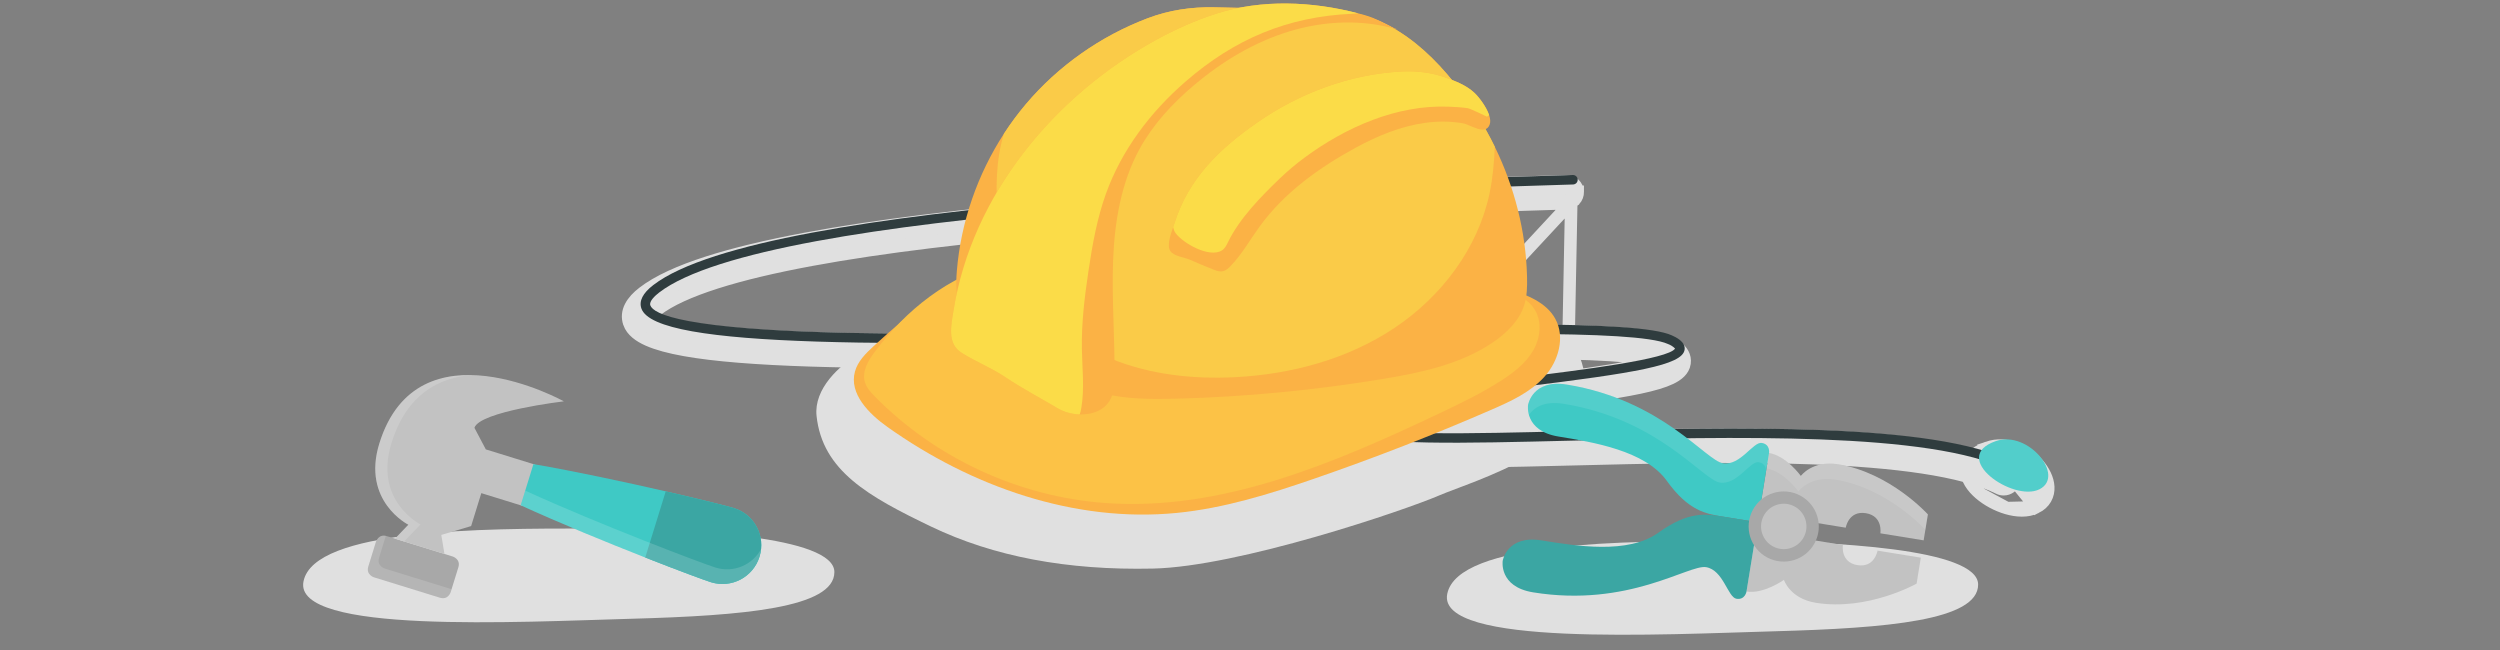 <svg width="400" height="104" viewBox="0 0 400 104" fill="none" xmlns="http://www.w3.org/2000/svg">
<rect x="0" y="0" width="400" height="104" fill="#808080" stroke="none"/>
<path d="M230.938 46.022C222.807 45.839 216.835 46.839 207.787 46.959C198.051 47.087 192.582 46.068 182.858 46.557C174.529 46.976 169.795 47.179 161.628 48.84C151.92 50.813 140.71 54.837 137.51 56.618C134.31 58.4 130.193 62.224 130.649 66.538C131.582 75.354 138.99 79.452 148.975 84.251C158.961 89.049 170.722 91.271 184.452 90.974C198.182 90.677 224.702 81.666 230.241 79.282C235.78 76.898 255.231 71.462 253.506 59.864C252.005 49.768 239.07 46.205 230.938 46.022Z" fill="#E0E0E0"/>
<path d="M94.026 84.562C77.537 84.562 50.24 84.564 48.558 93.027C46.875 101.49 83.033 99.5 101.022 99.002C119.01 98.504 133.501 97.259 133.501 91.533C133.501 85.807 110.516 84.562 94.026 84.562Z" fill="#E0E0E0"/>
<path d="M277.026 86.562C260.537 86.562 233.24 86.564 231.558 95.027C229.875 103.49 266.033 101.5 284.022 101.002C302.01 100.504 316.501 99.259 316.501 93.533C316.501 87.807 293.516 86.562 277.026 86.562Z" fill="#E0E0E0"/>
<path d="M250.593 73.502L250.592 73.502L250.462 73.505C241.604 73.723 233.646 73.919 227.48 73.801C224.382 73.742 221.711 73.603 219.591 73.344C217.523 73.091 215.813 72.707 214.772 72.057M250.593 73.502L251.431 30.734M250.593 73.502C263.392 73.181 277.715 72.825 290.367 73.312C296.693 73.556 302.581 74.01 307.638 74.78C312.708 75.551 316.873 76.631 319.799 78.091C320.051 78.221 320.325 78.281 320.596 78.279C320.988 78.278 321.37 78.146 321.681 77.9C321.994 77.653 322.208 77.31 322.3 76.93L322.302 76.924C322.392 76.539 322.35 76.135 322.182 75.777C322.016 75.422 321.734 75.127 321.373 74.948C318.086 73.306 313.602 72.157 308.388 71.352C303.158 70.544 297.125 70.073 290.702 69.82C278.058 69.321 263.825 69.662 251.11 69.967L250.507 69.981L250.506 69.981C242.058 70.194 234.213 70.391 228.11 70.304C225.057 70.26 222.464 70.146 220.463 69.932C219.461 69.825 218.627 69.694 217.965 69.541C217.605 69.457 217.317 69.371 217.091 69.287M250.593 73.502L217.091 69.287M214.772 72.057L215.301 71.208M214.772 72.057C214.772 72.057 214.772 72.057 214.773 72.058L215.301 71.208M214.772 72.057C213.535 71.287 212.61 70.168 212.925 68.722L212.926 68.718C213.19 67.529 214.268 66.742 215.532 66.162C216.854 65.556 218.704 65.028 221.057 64.528C225.772 63.525 232.76 62.582 242.167 61.409L242.168 61.409C247.18 60.792 253.084 60.056 257.86 59.266C260.252 58.87 262.334 58.465 263.871 58.06C264.268 57.955 264.62 57.853 264.926 57.753C264.396 57.588 263.647 57.428 262.664 57.282C261.332 57.085 259.649 56.925 257.652 56.8C253.66 56.549 248.472 56.44 242.437 56.425C230.408 56.397 215.079 56.749 199.287 57.111L199.14 57.115C170.441 57.774 146.607 58.2 129.662 57.653C121.195 57.379 114.403 56.862 109.568 55.997C107.154 55.566 105.177 55.039 103.706 54.388C102.277 53.754 101.108 52.905 100.681 51.694L100.681 51.693C100.034 49.847 101.156 48.167 102.92 46.816C105.284 44.997 108.824 43.411 113.182 42.008C117.559 40.599 122.838 39.352 128.738 38.245C140.538 36.029 154.896 34.36 169.634 33.093C199.087 30.56 230.146 29.625 245.524 29.162L245.563 29.161L245.564 29.161L250.617 29.001L250.62 29.001C250.849 28.994 251.077 29.033 251.29 29.112L251.295 29.114C251.505 29.193 251.705 29.315 251.877 29.477C252.046 29.636 252.178 29.824 252.272 30.027L252.278 30.038L252.278 30.038C252.368 30.24 252.424 30.466 252.431 30.707M215.301 71.208C214.192 70.519 213.724 69.754 213.902 68.935L250.568 72.502L250.458 72.505C232.674 72.943 218.636 73.288 215.301 71.208ZM252.431 30.707L251.431 30.734M252.431 30.707C252.431 30.706 252.431 30.706 252.431 30.706L251.431 30.734M252.431 30.707C252.437 30.937 252.398 31.163 252.319 31.375C252.238 31.594 252.114 31.79 251.961 31.957L251.954 31.963C251.797 32.13 251.608 32.265 251.398 32.36M251.431 30.734C251.434 30.833 251.417 30.932 251.382 31.026C251.348 31.119 251.295 31.204 251.226 31.278C251.158 31.35 251.076 31.409 250.985 31.449M251.398 32.36C251.4 32.359 251.402 32.358 251.404 32.357L250.985 31.449M251.398 32.36C251.183 32.458 250.958 32.507 250.739 32.516L250.729 32.517L245.669 32.677L245.668 32.677L245.569 32.68C230.23 33.14 199.387 34.065 170.189 36.546C155.557 37.79 141.36 39.422 129.745 41.578C123.937 42.656 118.793 43.861 114.573 45.208C110.335 46.56 107.106 48.03 105.066 49.602C104.776 49.828 104.439 50.12 104.209 50.401C104.14 50.485 104.093 50.553 104.062 50.605C104.16 50.71 104.395 50.905 104.928 51.153C105.754 51.538 107.14 51.973 109.397 52.394C113.904 53.235 121.69 53.984 134.97 54.264C153.181 54.643 176.272 54.117 198.673 53.607L199.063 53.598L199.063 53.598L199.325 53.592C215.84 53.213 231.243 52.859 243.209 52.908C249.223 52.932 254.386 53.058 258.395 53.335C260.4 53.474 262.13 53.651 263.541 53.875C264.932 54.096 266.086 54.374 266.894 54.742C266.895 54.742 266.895 54.742 266.896 54.743L266.904 54.746C267.212 54.885 267.881 55.185 268.451 55.658C269.025 56.133 269.698 56.959 269.523 58.118L269.523 58.123C269.347 59.256 268.398 59.995 267.295 60.524C266.148 61.074 264.516 61.548 262.403 62.001C258.162 62.908 251.696 63.78 242.597 64.897C235.913 65.731 229.062 66.59 223.896 67.544C220.098 68.249 218.111 68.859 217.091 69.287M251.398 32.36L217.091 69.287M250.985 31.449C250.895 31.491 250.797 31.513 250.697 31.517L250.985 31.449ZM103.997 50.523C103.997 50.523 103.997 50.523 103.997 50.524C103.997 50.524 103.997 50.524 103.997 50.524L103.997 50.523Z" fill="#E0E0E0" stroke="#E0E0E0" stroke-width="2"/>
<path d="M318.002 71.631L318.002 71.631C321.135 70.55 324.332 72.257 326.101 74.32C326.997 75.366 327.651 76.635 327.718 77.89C327.752 78.532 327.632 79.183 327.294 79.775C326.955 80.368 326.431 80.842 325.753 81.181L318.002 71.631ZM318.002 71.631C315.958 72.338 314.691 73.52 314.646 75.149M318.002 71.631L314.646 75.149M314.646 75.149C314.605 76.622 315.613 77.966 316.759 78.955M314.646 75.149L316.759 78.955M316.759 78.955C317.951 79.983 319.527 80.836 321.101 81.295M316.759 78.955L321.101 81.295M321.101 81.295C322.644 81.746 324.374 81.871 325.753 81.181L321.101 81.295Z" fill="#E0E0E0" stroke="#E0E0E0" stroke-width="2"/>
<path d="M321.59 75.279C321.471 75.28 321.356 75.254 321.251 75.2C308.991 69.073 277.151 69.862 251.568 70.502C233.731 70.941 219.643 71.292 216.301 69.208C215.192 68.519 214.724 67.754 214.902 66.935C215.519 64.154 224.455 62.749 243.29 60.402C253.306 59.169 266.99 57.449 268.012 55.766C267.685 55.438 267.289 55.188 266.853 55.033C261.72 52.697 231.797 53.388 200.117 54.115C142.705 55.434 104.899 55.816 102.624 49.362C102.205 48.167 102.846 46.898 104.529 45.609C122.347 31.895 215.863 29.085 246.594 28.16L251.648 28C251.747 27.997 251.847 28.014 251.941 28.049C252.033 28.084 252.119 28.137 252.192 28.205C252.264 28.273 252.323 28.355 252.364 28.446C252.405 28.537 252.428 28.634 252.431 28.734C252.434 28.833 252.417 28.932 252.382 29.026C252.348 29.119 252.295 29.204 252.226 29.278C252.158 29.35 252.076 29.409 251.985 29.449C251.895 29.491 251.797 29.513 251.697 29.517L246.638 29.677C216.03 30.596 122.883 33.374 105.453 46.812C104.837 47.292 103.82 48.197 104.054 48.858C104.547 50.262 109.355 52.704 135.95 53.264C154.292 53.646 177.571 53.111 200.086 52.598C233.325 51.835 262.033 51.169 267.481 53.653C268.098 53.93 269.731 54.669 269.535 55.969C269.151 58.435 261.695 59.667 243.476 61.905C236.8 62.738 229.916 63.6 224.714 64.561C216.77 66.035 216.4 67.144 216.382 67.261C216.382 67.261 216.43 67.502 217.103 67.921C220.06 69.77 234.649 69.406 251.531 68.981C277.281 68.364 309.331 67.545 321.928 73.844C322.082 73.919 322.204 74.046 322.277 74.201C322.349 74.355 322.367 74.53 322.328 74.695C322.288 74.862 322.194 75.01 322.061 75.116C321.927 75.222 321.761 75.279 321.59 75.279Z" fill="#2F3C3E"/>
<path d="M319.329 70.576C311.785 73.184 322.102 80.389 326.306 78.287C330.509 76.186 324.524 68.784 319.329 70.576Z" fill="#52CECB"/>
<path d="M139.764 55.4C138.518 56.552 137.242 57.811 136.792 59.447C135.821 62.98 139.011 66.199 141.998 68.32C155.41 77.849 171.934 83.68 188.307 82.065C195.852 81.32 203.157 79.045 210.324 76.573C219.911 73.267 229.368 69.585 238.667 65.538C241.738 64.202 244.886 62.757 247.124 60.266C249.363 57.775 250.458 53.943 248.848 51.007C247.397 48.362 244.29 47.17 241.411 46.268C228.031 42.077 214.08 39.732 200.07 39.246C185.952 38.756 171.765 40.151 158.026 43.443C154.37 44.319 152.189 45.15 149.19 47.453C145.928 49.957 142.782 52.609 139.764 55.4Z" fill="#FBB245"/>
<path d="M139.916 56.356C138.883 57.744 137.895 59.452 138.376 61.115C138.64 62.028 139.311 62.76 139.977 63.438C149.666 73.3 163.017 79.479 176.806 80.481C195.425 81.835 213.404 74.143 230.276 66.152C233.699 64.531 237.125 62.884 240.303 60.822C242.23 59.572 244.109 58.12 245.276 56.141C246.443 54.162 246.771 51.551 245.581 49.586C244.534 47.858 242.569 46.94 240.69 46.199C237.904 45.099 235.05 44.171 232.15 43.42C224.449 41.425 216.483 40.696 208.553 40.06C192.322 38.76 175.731 37.855 159.989 42.015C151.752 44.191 144.986 49.546 139.916 56.356Z" fill="#FCC246"/>
<path d="M243.884 48.786C243.11 51.251 241.166 53.184 239.043 54.656C233.87 58.244 227.505 59.598 221.295 60.627C210.395 62.435 199.368 63.492 188.323 63.787C184.318 63.894 180.26 63.895 176.371 62.926C172.325 61.917 168.616 59.897 164.958 57.897C162.335 56.462 159.708 55.024 157.244 53.331C156.219 52.626 155.21 51.863 154.479 50.856C152.937 48.733 152.878 45.894 153.1 43.279C153.757 35.504 156.393 27.909 160.644 21.368C161.704 19.737 162.864 18.173 164.119 16.687C169.306 10.546 176.09 5.776 183.604 2.926C187.062 1.614 190.649 1.086 194.32 1.166C199.338 1.279 204.354 1.39 209.371 1.503C211.565 1.551 213.767 1.601 215.93 1.96C225.002 3.466 231.881 11.291 236.544 18.753C237.497 20.279 238.372 21.855 239.163 23.474C242.312 29.912 244.134 37.004 244.323 44.176C244.326 44.259 244.328 44.342 244.329 44.425C244.361 45.893 244.323 47.386 243.884 48.786Z" fill="#FBB245"/>
<path d="M239.164 23.476C239.057 25.968 238.85 28.456 238.339 30.894C236.49 39.719 230.637 47.443 223.139 52.454C215.641 57.463 206.611 59.893 197.606 60.349C190.924 60.687 184.11 59.954 177.907 57.453C171.703 54.952 166.136 50.586 162.875 44.745C161.124 41.61 160.091 38.116 159.697 34.555C159.271 30.7 159.302 25.565 160.646 21.37C161.706 19.739 162.866 18.175 164.12 16.689C169.307 10.548 176.092 5.778 183.606 2.928C187.064 1.616 190.65 1.088 194.322 1.168C199.339 1.281 204.355 1.392 209.373 1.505C211.567 1.553 213.769 1.603 215.932 1.962C225.003 3.467 231.882 11.293 236.545 18.755C237.498 20.281 238.373 21.857 239.164 23.476Z" fill="#FACB48"/>
<path d="M223.604 4.729C217.986 3.04 211.871 3.32 206.26 5.032C200.649 6.745 195.522 9.844 191.041 13.63C187.603 16.533 184.489 19.892 182.328 23.838C179.364 29.253 178.329 35.526 178.096 41.694C177.864 47.863 178.387 54.036 178.319 60.209C178.304 61.525 178.245 62.903 177.584 64.041C176.613 65.712 174.677 66.368 172.755 66.307C171.491 66.267 170.233 65.917 169.266 65.341C166.487 63.69 163.562 62.164 160.881 60.357C158.658 58.859 156.136 57.883 153.853 56.441C151.507 54.958 152.178 52.087 152.579 49.604C155.554 31.171 168.662 15.288 185.049 6.338C188.105 4.67 191.299 3.235 194.618 2.177C201.922 -0.151 209.957 0.221 217.294 2.132C217.683 2.233 218.071 2.339 218.456 2.449C220.084 2.912 221.523 3.719 223.04 4.488C223.282 4.61 223.376 4.585 223.604 4.729Z" fill="#FBB245"/>
<path d="M238.345 19.941C237.651 21.746 235.313 19.952 234.063 19.73C232.092 19.378 230.073 19.381 228.094 19.649C224.19 20.177 220.471 21.706 217.027 23.571C211.11 26.774 205.491 30.8 201.539 36.243C199.994 38.371 198.708 40.708 196.872 42.589C196.527 42.941 196.14 43.29 195.659 43.394C195.131 43.508 194.591 43.309 194.09 43.109C192.857 42.62 191.635 42.106 190.42 41.569C189.561 41.19 187.836 41.002 187.268 40.188C186.654 39.313 187.288 37.544 187.71 36.333C187.787 36.117 187.856 35.916 187.91 35.744C190.149 28.582 195.12 23.795 201.169 19.592C207.934 14.89 215.943 11.895 224.169 11.44C226.585 11.306 229.024 11.589 231.307 12.41C232.869 12.972 234.634 13.652 235.911 14.856C236.605 15.509 237.805 17.054 238.258 18.412C238.448 18.98 238.508 19.517 238.345 19.941Z" fill="#FBB245"/>
<path d="M238.256 18.413C238.157 18.521 238.039 18.608 237.9 18.665C237.9 18.644 235.248 17.374 234.839 17.311C233.86 17.163 232.794 17.108 231.801 17.069C223.489 16.734 215.321 20.352 208.724 25.223C207.351 26.238 206.037 27.339 204.791 28.533C201.773 31.429 198.309 34.96 196.478 38.749C196.237 39.249 195.973 39.775 195.502 40.067C193.474 41.327 189.268 38.902 188.093 37.296C187.896 37.026 187.773 36.697 187.708 36.335C187.784 36.119 187.854 35.918 187.908 35.746C190.147 28.584 195.118 23.797 201.167 19.594C207.932 14.892 215.941 11.896 224.167 11.442C226.583 11.308 229.022 11.591 231.305 12.412C232.867 12.974 234.631 13.654 235.909 14.858C236.603 15.51 237.803 17.055 238.256 18.413Z" fill="#FBDC48"/>
<path d="M217.294 2.131C216.995 2.162 216.688 2.185 216.368 2.2C205.98 2.66 197.533 6.245 189.702 13.038C184.101 17.895 179.47 23.98 176.95 30.997C175.518 34.981 174.778 39.177 174.154 43.364C173.538 47.502 173.027 51.67 173.1 55.852C173.155 58.985 173.536 62.144 173.017 65.234C172.957 65.59 172.875 65.957 172.755 66.308C171.491 66.267 170.233 65.917 169.266 65.341C166.487 63.69 163.562 62.165 160.881 60.358C158.658 58.859 156.136 57.883 153.853 56.441C151.507 54.958 152.178 52.087 152.579 49.604C155.554 31.171 168.662 15.289 185.049 6.338C188.105 4.67 191.299 3.236 194.618 2.178C201.922 -0.151 209.957 0.221 217.294 2.131Z" fill="#FBDC48"/>
<path d="M59.844 92.368C59.844 92.368 58.526 91.96 58.934 90.642L60.157 86.688C60.157 86.688 60.565 85.37 61.883 85.778L72.428 89.04C72.428 89.04 73.746 89.448 73.339 90.766L72.115 94.72C72.115 94.72 71.708 96.038 70.39 95.63L59.844 92.368Z" fill="#A8A8A8"/>
<path opacity="0.15" d="M61.734 85.741L60.652 89.24C60.244 90.559 61.562 90.967 61.562 90.967L72.108 94.23C72.154 94.244 72.201 94.258 72.252 94.261L72.111 94.718C72.111 94.718 71.704 96.032 70.392 95.625L59.846 92.363C59.846 92.363 58.528 91.955 58.934 90.642L60.158 86.685C60.157 86.686 60.534 85.467 61.734 85.741Z" fill="white"/>
<path d="M63.203 86.183L65.336 83.955C65.336 83.955 57.835 80.19 60.69 70.964C66.806 51.192 90.219 64.212 90.219 64.212C90.219 64.212 76.725 65.815 75.91 68.451L77.731 71.903L85.639 74.349L83.601 80.94L77.01 78.901L75.38 84.172L70.609 85.586L71.112 88.63L63.203 86.183Z" fill="#C2C2C2"/>
<path opacity="0.15" d="M75.554 60.009C70.215 60.387 65.057 63.069 62.629 70.918C59.775 80.144 67.28 83.911 67.28 83.911L64.659 86.633L63.199 86.181L65.334 83.951C65.334 83.951 57.833 80.192 60.689 70.96C63.412 62.156 69.563 59.858 75.554 60.009Z" fill="white"/>
<path d="M117.43 81.293C120.712 82.308 122.542 85.778 121.527 89.06C120.511 92.342 117.042 94.172 113.76 93.157C112.798 92.859 108.619 91.316 103.242 89.203C97.171 86.818 89.566 83.707 83.309 80.846L85.348 74.257C92.127 75.43 100.16 77.157 106.517 78.616C112.148 79.909 116.469 80.996 117.43 81.293Z" fill="#3FC9C5"/>
<path d="M117.429 81.293C120.711 82.308 122.541 85.778 121.525 89.06C120.51 92.342 117.041 94.172 113.758 93.157C112.797 92.859 108.618 91.316 103.241 89.203L106.516 78.617C112.147 79.91 116.467 80.996 117.429 81.293Z" fill="#3BA6A3"/>
<path opacity="0.15" d="M121.772 87.851C121.732 88.25 121.652 88.655 121.527 89.06C120.511 92.342 117.042 94.172 113.76 93.157C111.702 92.52 95.102 86.242 83.309 80.846L84.035 78.502C95.828 83.897 112.427 90.175 114.485 90.812C117.363 91.702 120.391 90.404 121.772 87.851Z" fill="white"/>
<path d="M289.778 83.529L295.318 84.43C295.318 84.43 295.769 81.66 298.539 82.111C301.309 82.561 300.858 85.331 300.858 85.331L307.784 86.457L308.46 82.302C308.46 82.302 302.435 75.635 294.125 74.284C289.97 73.608 288.134 76.153 288.134 76.153C288.134 76.153 285.814 72.933 283.044 72.482L281.467 82.178L289.778 83.529Z" fill="#C2C2C2"/>
<path opacity="0.1" d="M287.737 78.621C287.737 78.621 285.416 75.399 282.644 74.948L283.045 72.484C285.817 72.935 288.139 76.151 288.139 76.151C288.139 76.151 289.975 73.611 294.126 74.286C302.441 75.639 308.464 82.302 308.464 82.302L308.063 84.766C308.063 84.766 302.04 78.103 293.725 76.75C289.573 76.075 287.737 78.621 287.737 78.621Z" fill="white"/>
<path d="M289.327 86.298L294.867 87.199C294.867 87.199 294.416 89.969 297.186 90.42C299.956 90.87 300.407 88.1 300.407 88.1L307.332 89.227L306.656 93.382C306.656 93.382 298.83 97.796 290.519 96.444C286.364 95.768 285.429 92.772 285.429 92.772C285.429 92.772 282.209 95.092 279.438 94.641L281.015 84.946L289.327 86.298Z" fill="#C2C2C2"/>
<path d="M281.245 83.562L283.047 72.481C283.047 72.481 283.272 71.096 281.887 70.871C280.502 70.645 278.441 74.576 275.671 74.125C272.901 73.674 265.942 64.012 250.707 61.534C245.167 60.633 244.49 64.789 244.49 64.789C244.49 64.789 243.815 68.944 249.355 69.845C254.895 70.747 263.206 72.098 266.685 76.929C270.165 81.76 272.935 82.211 275.705 82.661C278.475 83.111 281.245 83.562 281.245 83.562Z" fill="#3FC9C5"/>
<path opacity="0.1" d="M244.631 66.393C244.372 65.497 244.487 64.789 244.487 64.789C244.487 64.789 245.164 60.631 250.707 61.533C265.939 64.01 272.897 73.671 275.669 74.122C278.44 74.572 280.502 70.647 281.888 70.872C283.268 71.096 283.042 72.482 283.042 72.482L282.541 75.562C282.541 75.562 282.767 74.176 281.387 73.951C280.001 73.726 277.939 77.658 275.168 77.207C272.396 76.757 265.439 67.09 250.207 64.612C246.948 64.082 245.372 65.299 244.631 66.393Z" fill="white"/>
<path d="M281.243 83.561L279.441 94.641C279.441 94.641 279.216 96.026 277.83 95.801C276.445 95.576 275.736 91.195 272.966 90.745C270.196 90.294 260.534 97.253 245.298 94.775C239.758 93.874 240.434 89.718 240.434 89.718C240.434 89.718 241.109 85.563 246.65 86.464C252.19 87.365 260.501 88.717 265.332 85.237C270.163 81.758 272.933 82.208 275.703 82.659C278.473 83.11 281.243 83.561 281.243 83.561Z" fill="#3BA6A3"/>
<path d="M282.762 89.2C285.5 90.654 288.898 89.613 290.353 86.876C291.807 84.138 290.766 80.74 288.028 79.285C285.291 77.831 281.892 78.872 280.438 81.609C278.984 84.347 280.025 87.746 282.762 89.2Z" fill="#A8A8A8"/>
<path d="M283.751 87.465C285.539 88.376 287.727 87.665 288.638 85.878C289.549 84.09 288.838 81.902 287.05 80.991C285.263 80.08 283.075 80.791 282.164 82.579C281.253 84.366 281.964 86.554 283.751 87.465Z" fill="#C2C2C2"/>
</svg>

